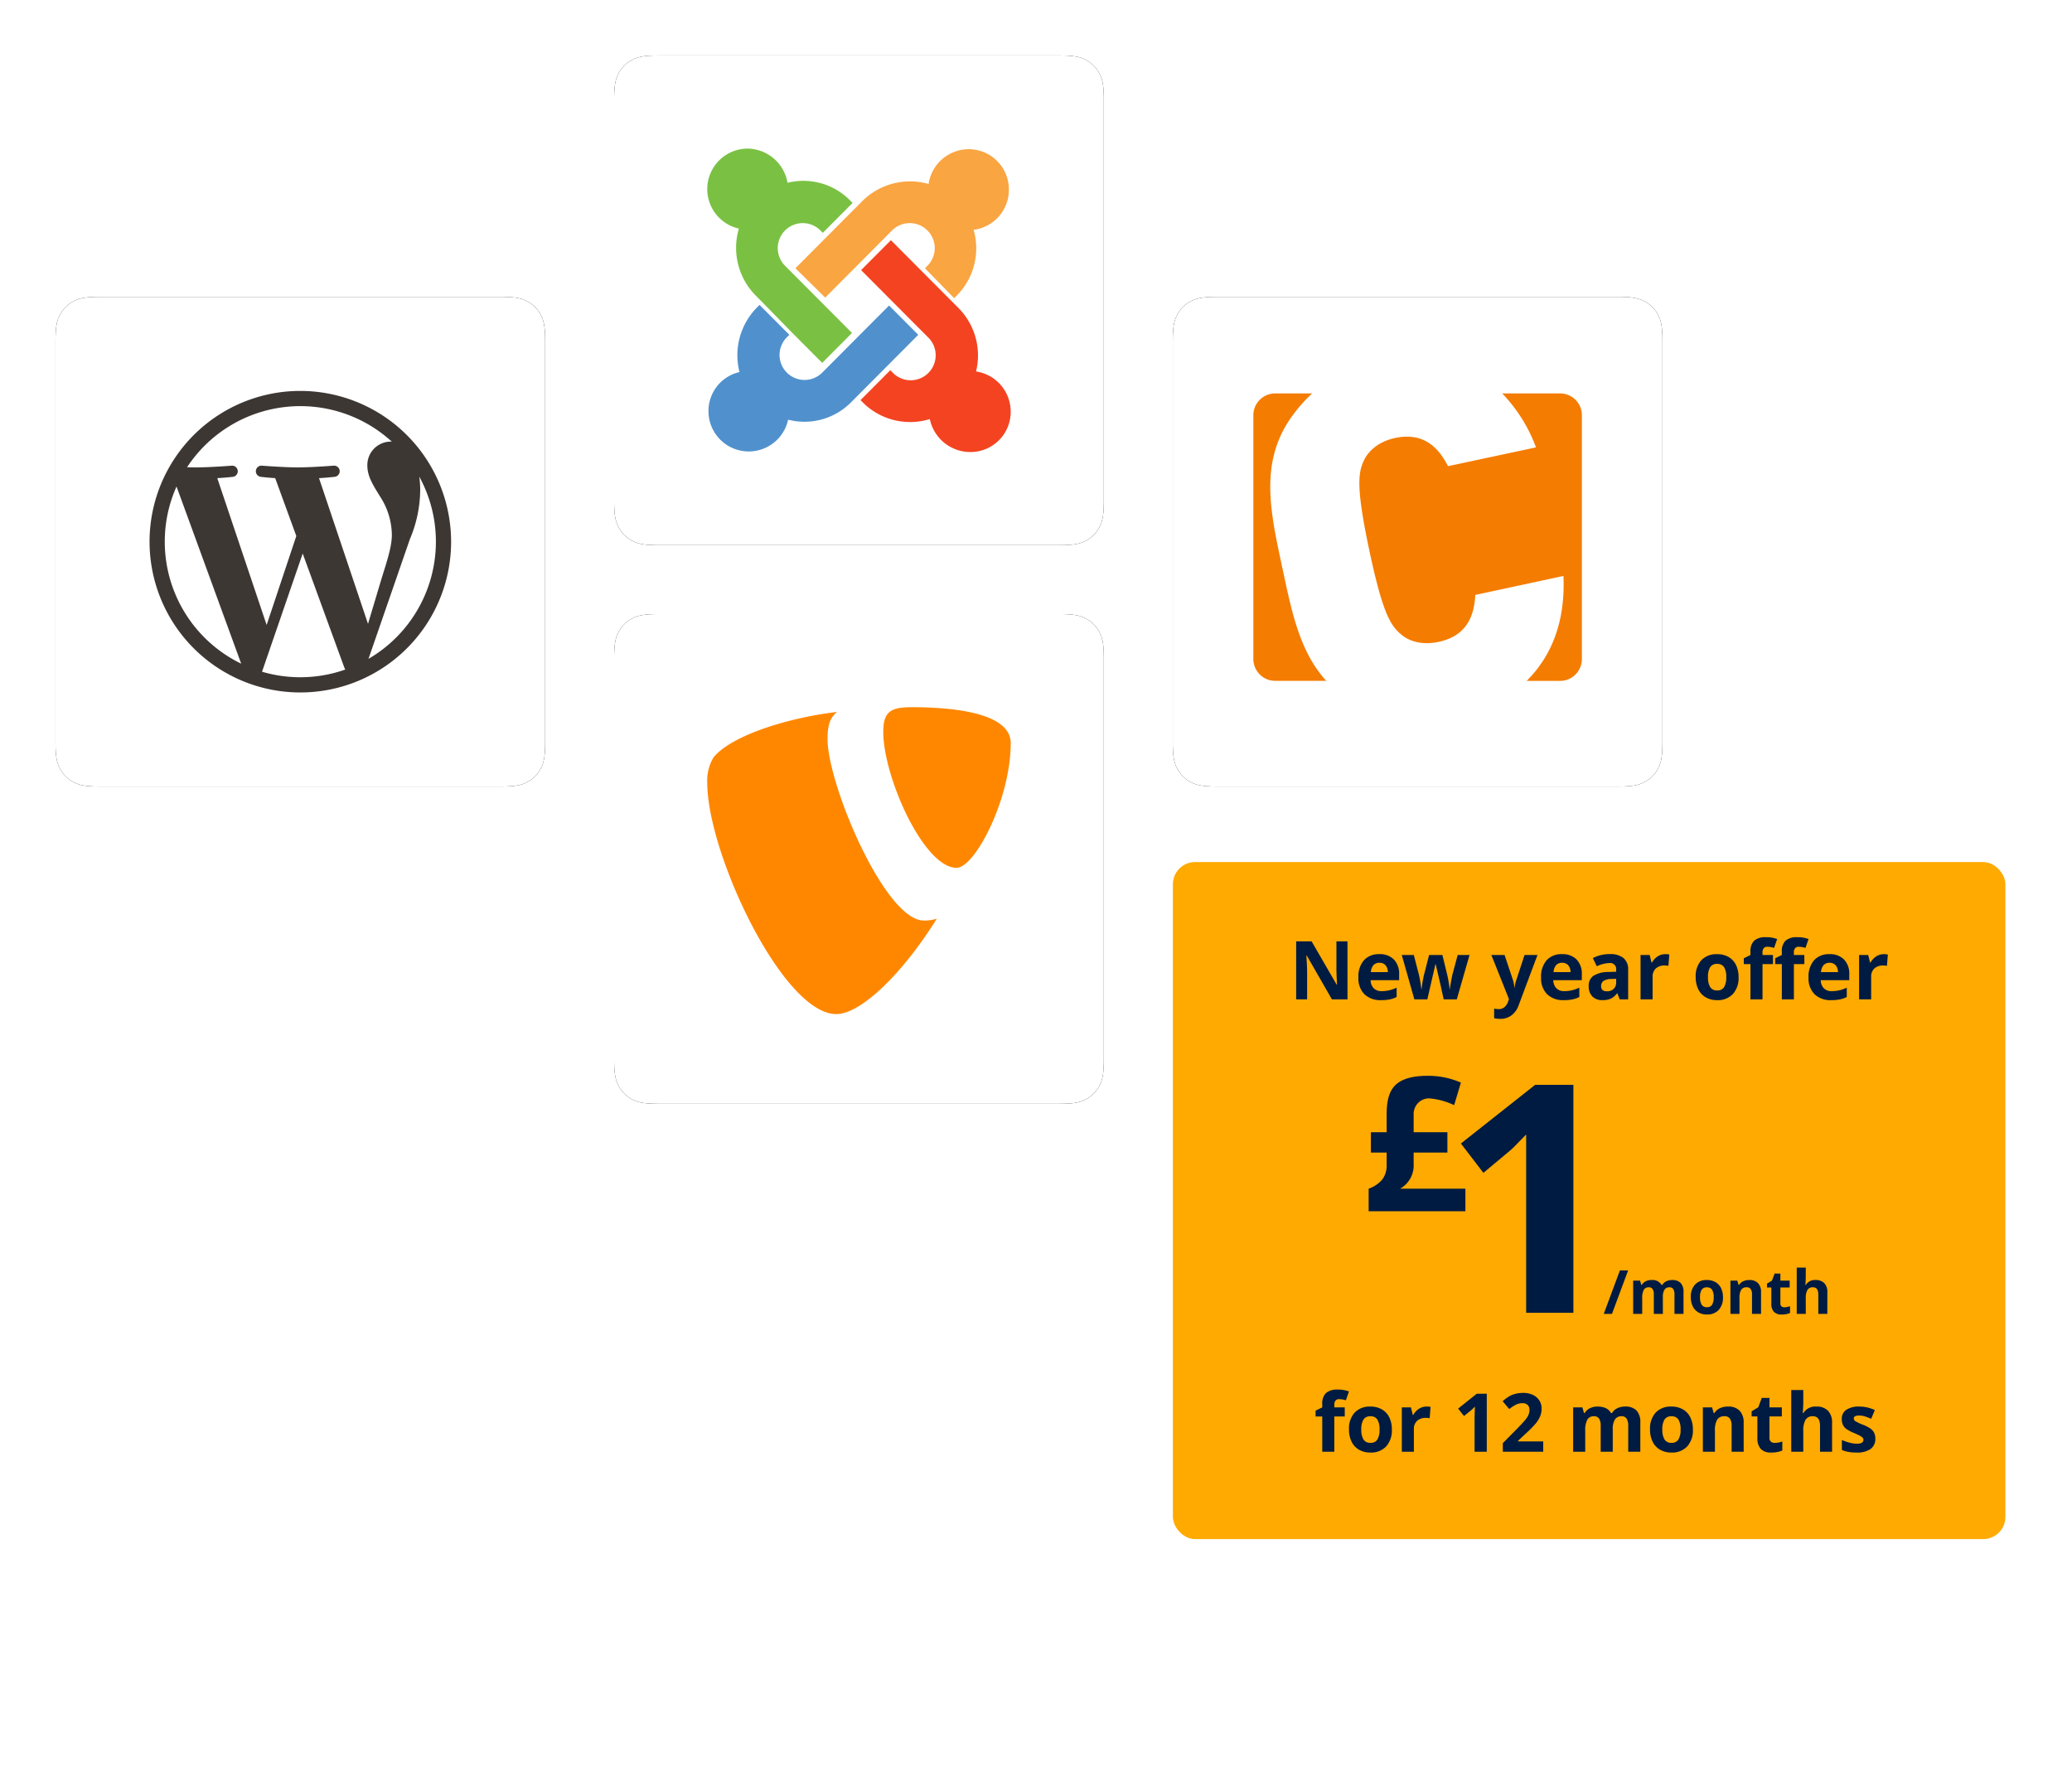 <?xml version="1.0" encoding="UTF-8"?>
<svg xmlns="http://www.w3.org/2000/svg" xmlns:xlink="http://www.w3.org/1999/xlink" width="560" height="480" viewBox="0 0 560 480">
  <defs>
    <filter id="a" x="305" y="221" width="249" height="207" filterUnits="userSpaceOnUse">
      <feOffset dy="2"></feOffset>
      <feGaussianBlur stdDeviation="4" result="b"></feGaussianBlur>
      <feFlood flood-opacity="0.349"></feFlood>
      <feComposite operator="in" in2="b"></feComposite>
      <feComposite in="SourceGraphic"></feComposite>
    </filter>
    <clipPath id="d">
      <rect width="560" height="480"></rect>
    </clipPath>
  </defs>
  <g id="c" clip-path="url(#d)">
    <rect width="560" height="480" fill="none"></rect>
    <g transform="translate(232.156 189.284)">
      <g transform="translate(-217.156 -174.284)">
        <g transform="translate(0 0)">
          <g transform="translate(150.984)">
            <g transform="translate(0)">
              <path d="M11.948,0H120.4c4.154,0,5.661.433,7.18,1.245A8.469,8.469,0,0,1,131.1,4.768c.812,1.519,1.245,3.025,1.245,7.18V120.4c0,4.154-.433,5.661-1.245,7.18a8.469,8.469,0,0,1-3.523,3.523c-1.519.812-3.025,1.245-7.18,1.245H11.948c-4.154,0-5.661-.433-7.18-1.245a8.469,8.469,0,0,1-3.523-3.523C.433,126.057,0,124.55,0,120.4V11.948c0-4.154.433-5.661,1.245-7.18A8.469,8.469,0,0,1,4.768,1.245C6.287.433,7.793,0,11.948,0Z" transform="translate(0 0)"></path>
              <path d="M11.948,0H120.4c4.154,0,5.661.433,7.18,1.245A8.469,8.469,0,0,1,131.1,4.768c.812,1.519,1.245,3.025,1.245,7.18V120.4c0,4.154-.433,5.661-1.245,7.18a8.469,8.469,0,0,1-3.523,3.523c-1.519.812-3.025,1.245-7.18,1.245H11.948c-4.154,0-5.661-.433-7.18-1.245a8.469,8.469,0,0,1-3.523-3.523C.433,126.057,0,124.55,0,120.4V11.948c0-4.154.433-5.661,1.245-7.18A8.469,8.469,0,0,1,4.768,1.245C6.287.433,7.793,0,11.948,0Z" transform="translate(0 0)" fill="#fff"></path>
            </g>
            <g transform="translate(25.164 25.164)">
              <g transform="translate(0)">
                <path d="M14.628,41.255,13.149,39.77a18.331,18.331,0,0,1-4.6-18.152A10.942,10.942,0,0,1,10.848,0,11.107,11.107,0,0,1,21.7,9.241a17.716,17.716,0,0,1,16.929,4.786l.657.66-8.054,8.086-.657-.66a6.754,6.754,0,1,0-9.533,9.571l1.479,1.485,8.054,8.086,8.547,8.581-8.054,8.086-8.547-8.581-7.889-8.086Z" transform="translate(0)" fill="#7ac143"></path>
                <path d="M25.571,32.356l8.547-8.581,8.054-8.086L43.651,14.2A18.236,18.236,0,0,1,61.566,9.583,10.975,10.975,0,0,1,72.414.177,10.859,10.859,0,0,1,83.262,11.068,10.888,10.888,0,0,1,73.729,21.96a18.12,18.12,0,0,1-4.6,17.822l-.657.66L60.58,32.356l.657-.66A6.754,6.754,0,0,0,51.7,22.125L50.225,23.61,42.172,31.7l-8.547,8.581-8.054-7.921Z" transform="translate(-1.739 -0.012)" fill="#f9a541"></path>
                <path d="M63.178,74.911A18.077,18.077,0,0,1,45.1,70.455l-.657-.66,8.054-8.086.657.66A6.754,6.754,0,1,0,62.685,52.8l-1.479-1.485-8.054-8.086-8.547-8.581,8.054-8.086,8.547,8.581,8.054,8.086,1.644,1.65a18.183,18.183,0,0,1,4.766,17.162A10.992,10.992,0,0,1,85.038,72.93,10.859,10.859,0,0,1,74.19,83.822a11.179,11.179,0,0,1-11.012-8.911Z" transform="translate(-3.022 -1.806)" fill="#f44321"></path>
                <path d="M57.057,53.414,48.51,62l-8.054,8.086-1.479,1.485a17.725,17.725,0,0,1-17.093,4.786A10.889,10.889,0,0,1,.353,74.042,10.8,10.8,0,0,1,8.735,63.48,18.384,18.384,0,0,1,13.5,45.988l.657-.66,8.054,8.086-.657.66a6.754,6.754,0,0,0,9.533,9.571l1.479-1.485,8.054-8.086,8.547-8.581,7.889,7.921Z" transform="translate(-0.024 -3.082)" fill="#5091cd"></path>
              </g>
            </g>
          </g>
          <g transform="translate(0 65.24)">
            <g transform="translate(0 0)">
              <path d="M11.948,0H120.4c4.154,0,5.661.433,7.18,1.245A8.469,8.469,0,0,1,131.1,4.768c.812,1.519,1.245,3.025,1.245,7.18V120.4c0,4.154-.433,5.661-1.245,7.18a8.469,8.469,0,0,1-3.523,3.523c-1.519.812-3.025,1.245-7.18,1.245H11.948c-4.154,0-5.661-.433-7.18-1.245a8.469,8.469,0,0,1-3.523-3.523C.433,126.057,0,124.55,0,120.4V11.948c0-4.154.433-5.661,1.245-7.18A8.469,8.469,0,0,1,4.768,1.245C6.287.433,7.793,0,11.948,0Z" transform="translate(0 0)"></path>
              <path d="M11.948,0H120.4c4.154,0,5.661.433,7.18,1.245A8.469,8.469,0,0,1,131.1,4.768c.812,1.519,1.245,3.025,1.245,7.18V120.4c0,4.154-.433,5.661-1.245,7.18a8.469,8.469,0,0,1-3.523,3.523c-1.519.812-3.025,1.245-7.18,1.245H11.948c-4.154,0-5.661-.433-7.18-1.245a8.469,8.469,0,0,1-3.523-3.523C.433,126.057,0,124.55,0,120.4V11.948c0-4.154.433-5.661,1.245-7.18A8.469,8.469,0,0,1,4.768,1.245C6.287.433,7.793,0,11.948,0Z" transform="translate(0 0)" fill="#fff"></path>
            </g>
            <path d="M72.86,32.11a40.751,40.751,0,1,0,40.751,40.75A40.8,40.8,0,0,0,72.86,32.11ZM36.223,72.86A36.5,36.5,0,0,1,39.4,57.949l17.477,47.884A36.64,36.64,0,0,1,36.223,72.86ZM72.86,109.5a36.61,36.61,0,0,1-10.351-1.493L73.5,76.064l11.261,30.854a3.441,3.441,0,0,0,.262.5A36.571,36.571,0,0,1,72.86,109.5ZM77.91,55.682c2.206-.116,4.193-.348,4.193-.348a1.514,1.514,0,0,0-.234-3.019s-5.935.466-9.766.466c-3.6,0-9.649-.466-9.649-.466a1.514,1.514,0,0,0-.232,3.019s1.869.232,3.843.348l5.708,15.64L63.754,95.368,50.413,55.682c2.207-.116,4.193-.348,4.193-.348a1.515,1.515,0,0,0-.234-3.019s-5.933.466-9.765.466c-.687,0-1.5-.017-2.358-.044A36.628,36.628,0,0,1,97.6,45.841c-.158-.01-.312-.03-.474-.03a6.344,6.344,0,0,0-6.153,6.5c0,3.019,1.742,5.574,3.6,8.593a19.3,19.3,0,0,1,3.021,10.1c0,3.135-1.206,6.774-2.788,11.844L91.15,95.066Zm27.1-.4a36.644,36.644,0,0,1-13.73,49.245l11.19-32.355a34.6,34.6,0,0,0,2.786-13.123A28.128,28.128,0,0,0,105.01,55.283Z" transform="translate(-6.689 -6.689)" fill="#3d3734"></path>
          </g>
          <g transform="translate(301.967 65.24)">
            <g transform="translate(0 0)">
              <path d="M11.948,0H120.4c4.154,0,5.661.433,7.18,1.245A8.469,8.469,0,0,1,131.1,4.768c.812,1.519,1.245,3.025,1.245,7.18V120.4c0,4.154-.433,5.661-1.245,7.18a8.469,8.469,0,0,1-3.523,3.523c-1.519.812-3.025,1.245-7.18,1.245H11.948c-4.154,0-5.661-.433-7.18-1.245a8.469,8.469,0,0,1-3.523-3.523C.433,126.057,0,124.55,0,120.4V11.948c0-4.154.433-5.661,1.245-7.18A8.469,8.469,0,0,1,4.768,1.245C6.287.433,7.793,0,11.948,0Z" transform="translate(0 0)"></path>
              <path d="M11.948,0H120.4c4.154,0,5.661.433,7.18,1.245A8.469,8.469,0,0,1,131.1,4.768c.812,1.519,1.245,3.025,1.245,7.18V120.4c0,4.154-.433,5.661-1.245,7.18a8.469,8.469,0,0,1-3.523,3.523c-1.519.812-3.025,1.245-7.18,1.245H11.948c-4.154,0-5.661-.433-7.18-1.245a8.469,8.469,0,0,1-3.523-3.523C.433,126.057,0,124.55,0,120.4V11.948c0-4.154.433-5.661,1.245-7.18A8.469,8.469,0,0,1,4.768,1.245C6.287.433,7.793,0,11.948,0Z" transform="translate(0 0)" fill="#fff"></path>
            </g>
            <g transform="translate(21.779 26.096)">
              <path d="M82.89,0H67.248a41.877,41.877,0,0,1,9.138,14.584L52.613,19.665c-2.584-5.029-6.555-9.243-14.324-7.613-4.266.919-7.11,3.347-8.376,6-1.526,3.242-2.289,6.9,1.422,24.329,3.659,17.375,5.843,20.41,8.584,22.751,2.237,1.925,5.792,2.948,10.11,2.029,7.717-1.63,9.659-7.058,9.954-12.694l23.826-5.133c.555,12.4-3.243,21.711-9.953,28.37H82.89a5.9,5.9,0,0,0,5.9-5.9V5.9A5.892,5.892,0,0,0,82.89,0M7.873,47.34c2.5,11.636,4.578,22.37,11.827,30.347H5.9a5.9,5.9,0,0,1-5.9-5.9V5.9A5.9,5.9,0,0,1,5.9,0H15.9A39.889,39.889,0,0,0,9.5,7.561C1.63,19.7,4.821,33.017,7.873,47.34" transform="translate(0)" fill="#f47c00" fill-rule="evenodd"></path>
            </g>
          </g>
          <g transform="translate(150.984 150.984)">
            <g transform="translate(0 0)">
              <path d="M11.948,0H120.4c4.154,0,5.661.433,7.18,1.245A8.469,8.469,0,0,1,131.1,4.768c.812,1.519,1.245,3.025,1.245,7.18V120.4c0,4.154-.433,5.661-1.245,7.18a8.469,8.469,0,0,1-3.523,3.523c-1.519.812-3.025,1.245-7.18,1.245H11.948c-4.154,0-5.661-.433-7.18-1.245a8.469,8.469,0,0,1-3.523-3.523C.433,126.057,0,124.55,0,120.4V11.948c0-4.154.433-5.661,1.245-7.18A8.469,8.469,0,0,1,4.768,1.245C6.287.433,7.793,0,11.948,0Z" transform="translate(0 0)"></path>
              <path d="M11.948,0H120.4c4.154,0,5.661.433,7.18,1.245A8.469,8.469,0,0,1,131.1,4.768c.812,1.519,1.245,3.025,1.245,7.18V120.4c0,4.154-.433,5.661-1.245,7.18a8.469,8.469,0,0,1-3.523,3.523c-1.519.812-3.025,1.245-7.18,1.245H11.948c-4.154,0-5.661-.433-7.18-1.245a8.469,8.469,0,0,1-3.523-3.523C.433,126.057,0,124.55,0,120.4V11.948c0-4.154.433-5.661,1.245-7.18A8.469,8.469,0,0,1,4.768,1.245C6.287.433,7.793,0,11.948,0Z" transform="translate(0 0)" fill="#fff"></path>
            </g>
            <g transform="translate(25.164 25.164)">
              <path d="M35.086,1.281c-1.51,1.3-2.576,2.8-2.576,7.311C32.51,20.84,48,57.654,58.546,57.663a11.377,11.377,0,0,0,3.5-.5C52.792,72,41.541,82.948,34.869,82.948,20.45,82.948,0,39.543,0,20.417a12.047,12.047,0,0,1,1.717-6.878C6.672,7.518,22.167,2.789,35.086,1.281ZM55.719,0c13.209.043,26.3,2.223,26.3,9.666,0,15.263-9.692,33.749-14.637,33.749-8.833,0-19.808-24.506-19.808-36.754C47.571,1.074,49.723,0,55.319,0Z" transform="translate(0 0)" fill="#ff8700"></path>
            </g>
          </g>
        </g>
      </g>
    </g>
    <g transform="translate(317 231)">
      <g transform="matrix(1, 0, 0, 1, -317, -231)" filter="url(#a)">
        <rect width="225" height="183" rx="6" transform="translate(317 231)" fill="#fa0"></rect>
      </g>
      <g transform="translate(33.322 22.311)">
        <path d="M-116.83-20.275h-2.822v9.532h-3.26v-9.532h-1.8v-1.576l1.8-.879v-.879a3.935,3.935,0,0,1,1-2.992,4.6,4.6,0,0,1,3.218-.944,8.35,8.35,0,0,1,3,.5l-.834,2.4a6.06,6.06,0,0,0-1.817-.311,1.175,1.175,0,0,0-1,.413,1.711,1.711,0,0,0-.31,1.056v.751h2.822Zm4.468,3.517a5.044,5.044,0,0,0,.583,2.691,2.081,2.081,0,0,0,1.9.911,2.048,2.048,0,0,0,1.876-.906,5.117,5.117,0,0,0,.572-2.7,4.964,4.964,0,0,0-.577-2.67,2.085,2.085,0,0,0-1.892-.89,2.078,2.078,0,0,0-1.881.885A4.96,4.96,0,0,0-112.362-16.758Zm8.263,0a6.454,6.454,0,0,1-1.539,4.579,5.572,5.572,0,0,1-4.286,1.651,5.981,5.981,0,0,1-3.036-.756,5.024,5.024,0,0,1-2.02-2.171,7.315,7.315,0,0,1-.705-3.3,6.419,6.419,0,0,1,1.529-4.568,5.6,5.6,0,0,1,4.3-1.63,6.015,6.015,0,0,1,3.036.751,5,5,0,0,1,2.02,2.155A7.248,7.248,0,0,1-104.1-16.758Zm9.364-6.2a5.242,5.242,0,0,1,1.1.1l-.246,3.067a3.724,3.724,0,0,0-.962-.107,3.451,3.451,0,0,0-2.432.8,2.912,2.912,0,0,0-.871,2.252v6.1h-3.26V-22.73h2.469l.481,2.016h.16a4.5,4.5,0,0,1,1.5-1.624A3.7,3.7,0,0,1-94.735-22.956Zm16.291,12.213h-3.3v-9.071l.032-1.49.053-1.63q-.823.826-1.144,1.083L-84.6-20.4-86.194-22.4l5.035-4.021h2.715Zm15.254,0H-74.115v-2.305l3.923-3.978q1.742-1.791,2.277-2.482a5.463,5.463,0,0,0,.77-1.281,3.271,3.271,0,0,0,.235-1.222,1.784,1.784,0,0,0-.518-1.4,2.006,2.006,0,0,0-1.384-.461,3.97,3.97,0,0,0-1.764.418,9.1,9.1,0,0,0-1.785,1.19l-1.8-2.134A11.716,11.716,0,0,1-72.244-25.8a7.01,7.01,0,0,1,1.657-.627,8.464,8.464,0,0,1,2.01-.22,5.935,5.935,0,0,1,2.587.536,4.131,4.131,0,0,1,1.742,1.5,4,4,0,0,1,.62,2.209,5.421,5.421,0,0,1-.379,2.032,7.807,7.807,0,0,1-1.176,1.946,28.793,28.793,0,0,1-2.806,2.842l-2.01,1.9v.15h6.809Zm18.792,0h-3.26v-7a3.536,3.536,0,0,0-.433-1.946,1.521,1.521,0,0,0-1.363-.649,1.972,1.972,0,0,0-1.817.922,6.065,6.065,0,0,0-.567,3.035v5.64H-55.1V-22.73h2.491l.438,1.533h.182a3.317,3.317,0,0,1,1.39-1.292,4.5,4.5,0,0,1,2.084-.466q2.683,0,3.634,1.759h.289a3.232,3.232,0,0,1,1.416-1.3,4.711,4.711,0,0,1,2.111-.461A4.159,4.159,0,0,1-37.99-21.91a4.6,4.6,0,0,1,1.042,3.351v7.817h-3.271v-7a3.536,3.536,0,0,0-.433-1.946,1.521,1.521,0,0,0-1.363-.649,2.031,2.031,0,0,0-1.79.858,4.88,4.88,0,0,0-.593,2.724ZM-31-16.758a5.044,5.044,0,0,0,.583,2.691,2.081,2.081,0,0,0,1.9.911,2.048,2.048,0,0,0,1.876-.906,5.117,5.117,0,0,0,.572-2.7,4.964,4.964,0,0,0-.577-2.67,2.085,2.085,0,0,0-1.892-.89,2.078,2.078,0,0,0-1.881.885A4.96,4.96,0,0,0-31-16.758Zm8.263,0a6.454,6.454,0,0,1-1.539,4.579,5.572,5.572,0,0,1-4.286,1.651,5.981,5.981,0,0,1-3.036-.756,5.024,5.024,0,0,1-2.02-2.171,7.315,7.315,0,0,1-.705-3.3A6.419,6.419,0,0,1-32.8-21.326a5.6,5.6,0,0,1,4.3-1.63,6.015,6.015,0,0,1,3.036.751,5,5,0,0,1,2.02,2.155A7.248,7.248,0,0,1-22.742-16.758Zm13.725,6.015h-3.26v-7a3.371,3.371,0,0,0-.46-1.946,1.67,1.67,0,0,0-1.464-.649,2.2,2.2,0,0,0-1.978.917,5.7,5.7,0,0,0-.609,3.04v5.64h-3.26V-22.73h2.491l.438,1.533h.182a3.449,3.449,0,0,1,1.5-1.314,5.1,5.1,0,0,1,2.175-.445A4.172,4.172,0,0,1-10.1-21.824a4.548,4.548,0,0,1,1.08,3.265Zm8.391-2.391a7.048,7.048,0,0,0,2.052-.375v2.434a7.3,7.3,0,0,1-2.993.547,3.657,3.657,0,0,1-2.849-.992A4.326,4.326,0,0,1-5.307-14.5v-5.78H-6.868v-1.383l1.8-1.094.941-2.531h2.084v2.552H1.3v2.455H-2.047v5.78a1.279,1.279,0,0,0,.39,1.029A1.536,1.536,0,0,0-.625-13.134Zm15.5,2.391h-3.26v-7q0-2.595-1.924-2.595a2.186,2.186,0,0,0-1.978.933A5.712,5.712,0,0,0,7.1-16.383v5.64H3.843V-27.427H7.1v3.4q0,.4-.075,1.866l-.075.965h.171a3.773,3.773,0,0,1,3.463-1.759,4.227,4.227,0,0,1,3.2,1.137,4.524,4.524,0,0,1,1.09,3.26ZM26.568-14.3a3.3,3.3,0,0,1-1.277,2.809,6.3,6.3,0,0,1-3.821.965,11.966,11.966,0,0,1-2.223-.177,8.391,8.391,0,0,1-1.721-.52v-2.7a11.342,11.342,0,0,0,2.047.718,8.265,8.265,0,0,0,2,.29q1.774,0,1.774-1.029a.861.861,0,0,0-.235-.627,3.409,3.409,0,0,0-.812-.547q-.577-.306-1.539-.713a9.66,9.66,0,0,1-2.026-1.072,3.016,3.016,0,0,1-.941-1.131A3.744,3.744,0,0,1,17.5-19.61a2.851,2.851,0,0,1,1.235-2.472,6,6,0,0,1,3.5-.874,9.911,9.911,0,0,1,4.2.944l-.983,2.359q-.9-.386-1.678-.633a5.255,5.255,0,0,0-1.593-.247q-1.443,0-1.443.783a.921.921,0,0,0,.465.761,12.628,12.628,0,0,0,2.036.954A9.45,9.45,0,0,1,25.3-16.972a3.137,3.137,0,0,1,.962,1.137A3.5,3.5,0,0,1,26.568-14.3Z" transform="translate(129.956 149.821)" fill="#001b41"></path>
        <path d="M-116.372-10.743h-4.212l-6.8-11.859h-.1q.2,3.142.2,4.482v7.377h-2.961V-26.419h4.18l6.788,11.741h.075q-.16-3.056-.16-4.321v-7.42h2.982Zm8.626-9.886a2.065,2.065,0,0,0-1.625.659,3.058,3.058,0,0,0-.673,1.871h4.575a2.731,2.731,0,0,0-.631-1.871A2.132,2.132,0,0,0-107.746-20.629Zm.46,10.1a6.157,6.157,0,0,1-4.511-1.6,6.06,6.06,0,0,1-1.625-4.525,6.667,6.667,0,0,1,1.5-4.659,5.339,5.339,0,0,1,4.153-1.646,5.255,5.255,0,0,1,3.944,1.448,5.486,5.486,0,0,1,1.411,4v1.587h-7.707a3.153,3.153,0,0,0,.823,2.177,2.891,2.891,0,0,0,2.159.783,8.937,8.937,0,0,0,2.042-.225,10.2,10.2,0,0,0,2.01-.718v2.531a7.64,7.64,0,0,1-1.828.638A11.49,11.49,0,0,1-107.286-10.528Zm16.911-.214-.919-4.193-1.24-5.3h-.075l-2.181,9.49H-98.3l-3.4-11.988h3.25l1.379,5.308q.331,1.426.673,3.935h.064a22.1,22.1,0,0,1,.374-2.584l.171-.911,1.475-5.747h3.592l1.4,5.747q.043.236.134.7t.176.981q.085.52.155,1.019t.08.8h.064q.1-.772.342-2.118t.353-1.817l1.432-5.308h3.2l-3.442,11.988ZM-77.484-22.73h3.57l2.255,6.745a9.383,9.383,0,0,1,.4,2.08h.064a9.216,9.216,0,0,1,.46-2.08l2.213-6.745h3.5L-70.087-9.209A5.854,5.854,0,0,1-72.07-6.4a4.994,4.994,0,0,1-3.009.933,7.544,7.544,0,0,1-1.657-.182V-8.244a5.557,5.557,0,0,0,1.283.139,2.312,2.312,0,0,0,1.513-.531,3.442,3.442,0,0,0,1.01-1.6l.192-.59Zm19.113,2.1A2.065,2.065,0,0,0-60-19.969,3.058,3.058,0,0,0-60.67-18.1h4.575a2.731,2.731,0,0,0-.631-1.871A2.132,2.132,0,0,0-58.371-20.629Zm.46,10.1a6.157,6.157,0,0,1-4.511-1.6,6.06,6.06,0,0,1-1.625-4.525,6.667,6.667,0,0,1,1.5-4.659,5.339,5.339,0,0,1,4.153-1.646,5.255,5.255,0,0,1,3.944,1.448,5.486,5.486,0,0,1,1.411,4v1.587h-7.707a3.153,3.153,0,0,0,.823,2.177,2.891,2.891,0,0,0,2.159.783,8.937,8.937,0,0,0,2.042-.225,10.2,10.2,0,0,0,2.01-.718v2.531a7.64,7.64,0,0,1-1.828.638A11.49,11.49,0,0,1-57.912-10.528Zm15.115-.214-.631-1.63h-.086a4.819,4.819,0,0,1-1.694,1.442,5.46,5.46,0,0,1-2.271.4,3.667,3.667,0,0,1-2.71-.986,3.8,3.8,0,0,1-.989-2.809,3.167,3.167,0,0,1,1.331-2.815,7.693,7.693,0,0,1,4.014-1l2.074-.064v-.525a1.628,1.628,0,0,0-1.86-1.823,8.455,8.455,0,0,0-3.367.869l-1.08-2.209a9.691,9.691,0,0,1,4.575-1.083A5.686,5.686,0,0,1-41.8-21.926a3.889,3.889,0,0,1,1.283,3.2v7.988Zm-.962-5.554-1.261.043a4.03,4.03,0,0,0-2.116.515,1.618,1.618,0,0,0-.695,1.437q0,1.383,1.582,1.383a2.5,2.5,0,0,0,1.812-.654,2.3,2.3,0,0,0,.679-1.737Zm13.266-6.659a5.242,5.242,0,0,1,1.1.1l-.246,3.067A3.724,3.724,0,0,0-30.6-19.9a3.451,3.451,0,0,0-2.432.8,2.912,2.912,0,0,0-.871,2.252v6.1h-3.26V-22.73h2.469l.481,2.016h.16a4.5,4.5,0,0,1,1.5-1.624A3.7,3.7,0,0,1-30.494-22.956Zm11.555,6.2a5.044,5.044,0,0,0,.583,2.691,2.081,2.081,0,0,0,1.9.911,2.048,2.048,0,0,0,1.876-.906,5.117,5.117,0,0,0,.572-2.7,4.964,4.964,0,0,0-.577-2.67,2.085,2.085,0,0,0-1.892-.89,2.078,2.078,0,0,0-1.881.885A4.96,4.96,0,0,0-18.938-16.758Zm8.263,0a6.454,6.454,0,0,1-1.539,4.579A5.572,5.572,0,0,1-16.5-10.528a5.982,5.982,0,0,1-3.036-.756,5.024,5.024,0,0,1-2.02-2.171,7.315,7.315,0,0,1-.705-3.3,6.419,6.419,0,0,1,1.529-4.568,5.6,5.6,0,0,1,4.3-1.63,6.015,6.015,0,0,1,3.036.751,5,5,0,0,1,2.02,2.155A7.248,7.248,0,0,1-10.675-16.758Zm9.3-3.517H-4.2v9.532h-3.26v-9.532h-1.8v-1.576l1.8-.879v-.879a3.935,3.935,0,0,1,1-2.992,4.6,4.6,0,0,1,3.218-.944,8.35,8.35,0,0,1,3,.5l-.834,2.4a6.06,6.06,0,0,0-1.817-.311,1.175,1.175,0,0,0-1,.413,1.711,1.711,0,0,0-.31,1.056v.751h2.822Zm8.477,0H4.279v9.532H1.019v-9.532h-1.8v-1.576l1.8-.879v-.879a3.935,3.935,0,0,1,1-2.992,4.6,4.6,0,0,1,3.218-.944,8.35,8.35,0,0,1,3,.5l-.834,2.4a6.06,6.06,0,0,0-1.817-.311,1.175,1.175,0,0,0-1,.413,1.711,1.711,0,0,0-.31,1.056v.751H7.1Zm6.809-.354a2.065,2.065,0,0,0-1.625.659,3.058,3.058,0,0,0-.673,1.871h4.575a2.731,2.731,0,0,0-.631-1.871A2.132,2.132,0,0,0,13.91-20.629Zm.46,10.1a6.157,6.157,0,0,1-4.511-1.6,6.06,6.06,0,0,1-1.625-4.525,6.667,6.667,0,0,1,1.5-4.659,5.339,5.339,0,0,1,4.153-1.646,5.255,5.255,0,0,1,3.944,1.448,5.486,5.486,0,0,1,1.411,4v1.587H11.537a3.153,3.153,0,0,0,.823,2.177,2.891,2.891,0,0,0,2.159.783,8.937,8.937,0,0,0,2.042-.225,10.2,10.2,0,0,0,2.01-.718v2.531a7.64,7.64,0,0,1-1.828.638A11.49,11.49,0,0,1,14.37-10.528Zm14.2-12.428a5.242,5.242,0,0,1,1.1.1l-.246,3.067a3.724,3.724,0,0,0-.962-.107,3.451,3.451,0,0,0-2.432.8,2.912,2.912,0,0,0-.871,2.252v6.1H21.9V-22.73h2.469l.481,2.016h.16a4.5,4.5,0,0,1,1.5-1.624A3.7,3.7,0,0,1,28.565-22.956Z" transform="translate(130.236 27.545)" fill="#001b41"></path>
        <g transform="translate(19.583 37.469)">
          <g transform="translate(0 0)">
            <path d="M17.228-61.5a21.954,21.954,0,0,1,9.122,1.83l-1.824,6.1a19.1,19.1,0,0,0-6.689-1.83,4.115,4.115,0,0,0-3.041,1.22,4.234,4.234,0,0,0-1.216,3.05v4.88H22.7v5.49H13.579v3.05A7.223,7.223,0,0,1,9.931-31H27.566v6.1H1.417V-31a8.355,8.355,0,0,0,3.649-2.44A6.109,6.109,0,0,0,6.282-37.1v-3.66H2.025v-5.49H6.282v-4.88c0-3.322.546-6.137,2.432-7.93S13.785-61.5,17.228-61.5Z" transform="translate(-1.417 61.503)" fill="#001b41"></path>
            <path d="M35.429,3.554H22.658v-48.19c-2.175,2.181-3.409,3.59-4.257,4.27l-7.3,6.1L5.023-42.2l20.068-15.86H35.429Z" transform="translate(19.909 60.496)" fill="#001b41"></path>
          </g>
        </g>
      </g>
      <path d="M6.775-19.758,2.405-8H.185L4.554-19.758ZM16.163-8H13.717v-5.251a2.652,2.652,0,0,0-.325-1.46A1.141,1.141,0,0,0,12.37-15.2a1.479,1.479,0,0,0-1.363.692,4.548,4.548,0,0,0-.425,2.276V-8H8.137v-8.991h1.868l.329,1.15h.136a2.487,2.487,0,0,1,1.042-.969,3.375,3.375,0,0,1,1.563-.35A2.813,2.813,0,0,1,15.8-15.841h.216a2.424,2.424,0,0,1,1.062-.973,3.533,3.533,0,0,1,1.583-.346,3.12,3.12,0,0,1,2.3.784,3.45,3.45,0,0,1,.782,2.513V-8H19.3v-5.251a2.652,2.652,0,0,0-.325-1.46A1.141,1.141,0,0,0,17.95-15.2a1.523,1.523,0,0,0-1.343.643,3.66,3.66,0,0,0-.445,2.043Zm10.045-4.512a3.783,3.783,0,0,0,.437,2.019,1.561,1.561,0,0,0,1.423.684,1.536,1.536,0,0,0,1.407-.68,3.838,3.838,0,0,0,.429-2.023,3.723,3.723,0,0,0-.433-2,1.564,1.564,0,0,0-1.419-.667,1.559,1.559,0,0,0-1.411.663A3.72,3.72,0,0,0,26.208-12.512Zm6.2,0a4.841,4.841,0,0,1-1.154,3.434,4.179,4.179,0,0,1-3.215,1.238,4.486,4.486,0,0,1-2.277-.567,3.768,3.768,0,0,1-1.515-1.629,5.487,5.487,0,0,1-.529-2.477,4.814,4.814,0,0,1,1.146-3.426,4.2,4.2,0,0,1,3.223-1.222,4.511,4.511,0,0,1,2.277.563,3.753,3.753,0,0,1,1.515,1.616A5.436,5.436,0,0,1,32.405-12.512ZM42.7-8H40.254v-5.251a2.529,2.529,0,0,0-.345-1.46,1.253,1.253,0,0,0-1.1-.487,1.649,1.649,0,0,0-1.483.688,4.275,4.275,0,0,0-.457,2.28V-8H34.425v-8.991h1.868l.329,1.15h.136a2.586,2.586,0,0,1,1.126-.985,3.825,3.825,0,0,1,1.631-.334,3.129,3.129,0,0,1,2.373.848,3.411,3.411,0,0,1,.81,2.449Zm6.293-1.793a5.286,5.286,0,0,0,1.539-.281V-8.25a5.473,5.473,0,0,1-2.245.41,2.742,2.742,0,0,1-2.137-.744,3.245,3.245,0,0,1-.669-2.232V-15.15H44.31v-1.037l1.347-.82.705-1.9h1.563v1.914h2.509v1.842H47.926v4.335a.959.959,0,0,0,.293.772A1.152,1.152,0,0,0,48.992-9.794ZM60.617-8H58.172v-5.251q0-1.946-1.443-1.946a1.639,1.639,0,0,0-1.483.7,4.284,4.284,0,0,0-.457,2.268V-8H52.343V-20.514h2.445v2.549q0,.3-.056,1.4l-.056.724H54.8a2.83,2.83,0,0,1,2.6-1.319,3.17,3.17,0,0,1,2.4.852,3.393,3.393,0,0,1,.818,2.445Z" transform="translate(116.26 132.135)" fill="#001b41"></path>
    </g>
  </g>
</svg>
